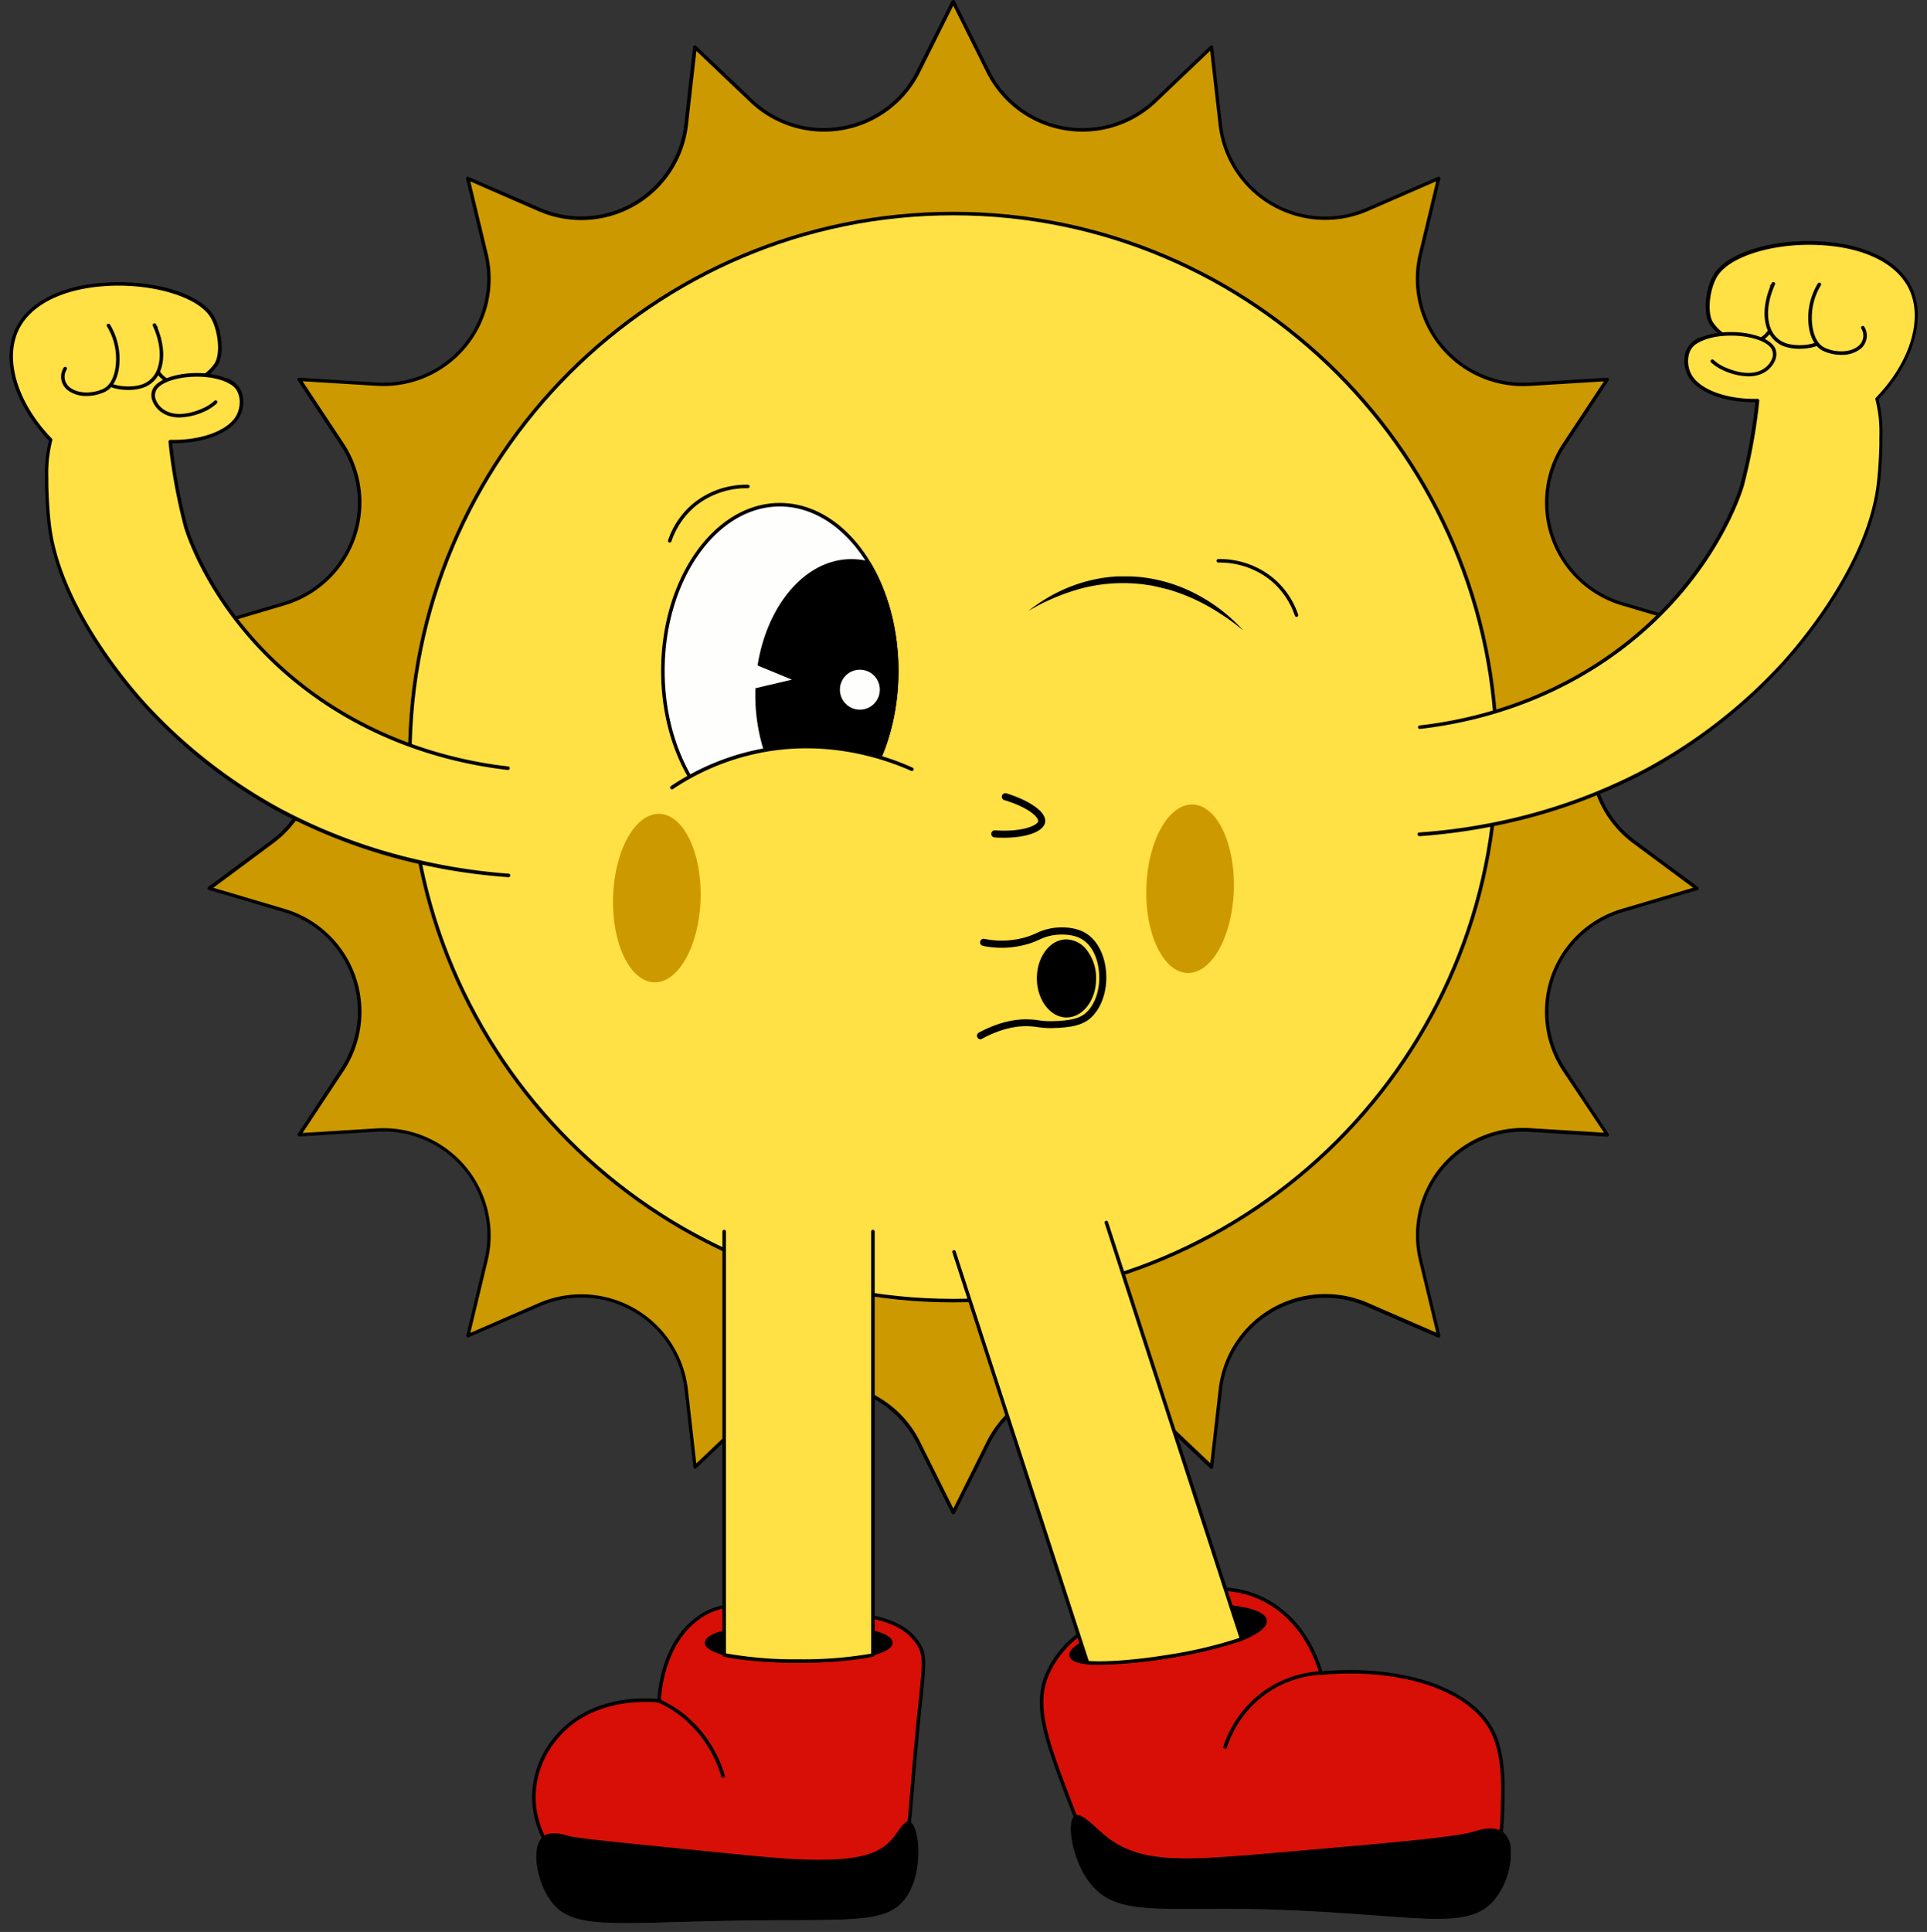 <?xml version="1.0" encoding="UTF-8" standalone="no"?><svg xmlns="http://www.w3.org/2000/svg" xmlns:xlink="http://www.w3.org/1999/xlink" fill="#000000" height="548.4" preserveAspectRatio="xMidYMid meet" version="1" viewBox="-2.7 -0.0 547.1 548.4" width="547.1" zoomAndPan="magnify"><rect x="-2.7" y="-0.0" width="547.1" height="548.4" fill="#333333" stroke="none"/><g data-name="Layer 2"><g><g id="change1_1"><path d="M267.94.48l9.86,19.79a30,30,0,0,0,47.44,8.36l16-15.22,2.49,22a30,30,0,0,0,41.72,24.09l20.28-8.83-5.17,21.5a30,30,0,0,0,31,36.91l22.07-1.36-12.21,18.44A30,30,0,0,0,457.9,171.4l21.21,6.27-17.78,13.15a30,30,0,0,0,0,48.17l17.78,13.15-21.21,6.28a30,30,0,0,0-16.47,45.26l12.21,18.44-22.07-1.36a30,30,0,0,0-31,36.91l5.17,21.5-20.28-8.83a30,30,0,0,0-41.72,24.09l-2.49,22-16-15.22a30,30,0,0,0-47.44,8.36l-9.86,19.79-9.86-19.79a30,30,0,0,0-47.45-8.36l-16,15.22-2.5-22a30,30,0,0,0-41.72-24.09l-20.27,8.83,5.16-21.5a30,30,0,0,0-31-36.91l-22.07,1.36,12.21-18.44A30,30,0,0,0,78,258.42l-21.2-6.28L74.54,239a30,30,0,0,0,0-48.17L56.77,177.67,78,171.4a30,30,0,0,0,16.48-45.27L82.24,107.69l22.07,1.36a30,30,0,0,0,31-36.91l-5.16-21.5,20.27,8.83A30,30,0,0,0,192.1,35.38l2.5-22,16,15.22a30,30,0,0,0,47.45-8.36Z" fill="#cc9900"/></g><g id="change2_1"><path d="M267.94,429.83a.49.49,0,0,1-.45-.27l-9.86-19.79A29.45,29.45,0,0,0,211,401.54l-16,15.22a.47.47,0,0,1-.51.11.49.49,0,0,1-.33-.41l-2.5-22a29.46,29.46,0,0,0-41-23.69l-20.28,8.83a.52.52,0,0,1-.52-.08.5.5,0,0,1-.16-.5l5.17-21.5a29.47,29.47,0,0,0-30.45-36.29l-22.07,1.36a.5.5,0,0,1-.47-.25.51.51,0,0,1,0-.53L94,303.41a29.47,29.47,0,0,0-16.2-44.52l-21.21-6.27a.5.5,0,0,1-.15-.88l17.78-13.15a29.46,29.46,0,0,0,0-47.37L56.47,178.07a.51.51,0,0,1-.2-.49.53.53,0,0,1,.35-.39l21.21-6.27A29.47,29.47,0,0,0,94,126.4L81.82,108a.51.51,0,0,1,0-.53.55.55,0,0,1,.47-.25l22.07,1.36a29.47,29.47,0,0,0,30.45-36.29l-5.17-21.5a.49.49,0,0,1,.68-.57L150.58,59a29.46,29.46,0,0,0,41-23.69l2.5-22a.5.5,0,0,1,.84-.3l16,15.22a29.18,29.18,0,0,0,25.4,7.65,29.22,29.22,0,0,0,21.25-15.87L267.49.25a.52.52,0,0,1,.89,0l9.86,19.8a29.47,29.47,0,0,0,46.66,8.22l16-15.22a.5.5,0,0,1,.52-.11.48.48,0,0,1,.32.41l2.5,22a29.46,29.46,0,0,0,41,23.69l20.28-8.82a.49.49,0,0,1,.52.07.5.5,0,0,1,.17.5l-5.17,21.5a29.45,29.45,0,0,0,30.45,36.29l22.07-1.36a.52.52,0,0,1,.46.25.51.51,0,0,1,0,.53l-12.2,18.43a29.45,29.45,0,0,0,16.2,44.52l21.2,6.27a.51.51,0,0,1,.35.39.5.5,0,0,1-.19.49l-17.78,13.15a29.45,29.45,0,0,0,0,47.37l17.78,13.15a.5.5,0,0,1,.19.49.5.5,0,0,1-.35.39l-21.2,6.27a29.46,29.46,0,0,0-16.2,44.52l12.2,18.43a.51.51,0,0,1,0,.53.47.47,0,0,1-.46.25l-22.07-1.36a29.45,29.45,0,0,0-30.45,36.29l5.17,21.5a.5.5,0,0,1-.17.5.52.52,0,0,1-.52.08l-20.28-8.83a29.46,29.46,0,0,0-41,23.69l-2.5,22a.5.5,0,0,1-.84.3l-16-15.22a29.46,29.46,0,0,0-46.66,8.23l-9.86,19.79A.48.48,0,0,1,267.94,429.83Zm-36.79-37.4a31,31,0,0,1,5.4.48,30.15,30.15,0,0,1,22,16.41l9.42,18.89,9.41-18.89a30.46,30.46,0,0,1,48.24-8.5l15.3,14.53,2.39-21a30.45,30.45,0,0,1,42.41-24.49l19.36,8.42-4.93-20.52a30.47,30.47,0,0,1,31.48-37.53l21.07,1.3L441,304a30.45,30.45,0,0,1,16.75-46L478,252,461,239.4a30.46,30.46,0,0,1,0-49l17-12.55-20.24-6a30.46,30.46,0,0,1-16.75-46l11.66-17.6-21.07,1.3A30.46,30.46,0,0,1,400.12,72l4.93-20.53-19.36,8.43a30.46,30.46,0,0,1-42.41-24.49l-2.39-21L325.59,29a30.47,30.47,0,0,1-48.24-8.51L267.94,1.6l-9.42,18.89A30.46,30.46,0,0,1,210.29,29L195,14.46l-2.38,21a30.48,30.48,0,0,1-42.42,24.49L130.83,51.5,135.76,72a30.46,30.46,0,0,1-31.48,37.52l-21.07-1.3,11.65,17.6a30.46,30.46,0,0,1-16.75,46l-20.24,6,17,12.55a30.46,30.46,0,0,1,0,49L57.87,252l20.24,6a30.45,30.45,0,0,1,16.75,46l-11.65,17.6,21.07-1.3a30.47,30.47,0,0,1,31.48,37.53l-4.93,20.52,19.35-8.42a30.46,30.46,0,0,1,42.42,24.49l2.38,21,15.31-14.53A30.14,30.14,0,0,1,231.15,392.43Z"/></g><g id="change3_1"><circle cx="267.94" cy="214.91" fill="#ffe045" r="154.29"/></g><g id="change2_2"><path d="M267.94,369.69c-85.35,0-154.79-69.43-154.79-154.78S182.59,60.12,267.94,60.12s154.78,69.44,154.78,154.79S353.29,369.69,267.94,369.69Zm0-308.57c-84.8,0-153.79,69-153.79,153.79s69,153.78,153.79,153.78,153.78-69,153.78-153.78S352.74,61.12,267.94,61.12Z"/></g><g id="change4_1"><path d="M195.76,459.12c6.43-4.51,13.75-4,28.13-2.71,18.71,1.65,29.11,2.56,34.05,10.12,2.65,4.05,1.47,6.75-.49,28.13-2.48,26.9-2,30-5.43,33.56-6,6.21-13.16,2.06-37,3-36.35,1.36-48,7-57.74-2a25.74,25.74,0,0,1-2-36c10.27-12.42,27.6-10.59,29.15-10.4C184.61,479.36,185.79,466.12,195.76,459.12Z" fill="#d80f06"/></g><g id="change2_3"><path d="M172.44,534.67c-6.64,0-11.27-1.21-15.52-5.1a27.33,27.33,0,0,1-8.55-19.11,26.8,26.8,0,0,1,6.5-17.57c9.73-11.75,25.56-11,29.07-10.63.39-5.3,2.31-17.07,11.53-23.54h0c6.72-4.72,14.44-4,28.46-2.81,18.93,1.67,29.35,2.59,34.43,10.34,2.15,3.29,1.91,5.58.76,16.59-.33,3.14-.73,7-1.18,11.86-.47,5.19-.84,9.49-1.15,13.08-1.28,15.05-1.51,17.77-4.41,20.78-3.95,4.11-8.36,3.87-17.17,3.4-5.12-.27-11.49-.61-20.19-.28-11.4.43-20.39,1.28-27.61,2C181.4,534.21,176.54,534.67,172.44,534.67Zm8.05-51.56c-6,0-17.32,1.32-24.85,10.42a25.82,25.82,0,0,0-6.27,16.91,26.33,26.33,0,0,0,8.23,18.4c6.54,6,13.8,5.3,29.72,3.8,7.23-.68,16.23-1.53,27.67-2,8.74-.33,15.13,0,20.27.29,8.77.46,12.77.68,16.4-3.1,2.65-2.76,2.88-5.42,4.14-20.18.3-3.59.67-7.89,1.15-13.08.44-4.83.85-8.73,1.18-11.87,1.11-10.72,1.35-12.95-.61-15.94-4.81-7.35-15.06-8.25-33.67-9.89-14.83-1.31-21.64-1.7-27.81,2.62C186.86,466,185.2,478,184.91,482.84a.54.54,0,0,1-.18.36.49.49,0,0,1-.38.11A32.86,32.86,0,0,0,180.49,483.11Z"/></g><g id="change4_2"><path d="M357.53,454.8c-11.24-6.52-23.15-3.14-31.77-.69-8.87,2.52-25.35,7.19-31.25,21.39-3.84,9.22.15,19.47,8,40,4.1,10.66,8.55,18.15,16.08,20.79a18.36,18.36,0,0,0,4.19.9c23.93,2.79,34.42,2.27,34.42,2.27,41.42-2.05,53.87,4.5,61.45-5.21,4.88-6.26,5.1-15.88,5.27-23.44.08-3.61.27-12.29-2.55-18.57-5.76-12.83-25.8-19.42-49.07-17.36C371.32,471.35,367.75,460.74,357.53,454.8Z" fill="#d80f06"/></g><g id="change2_4"><path d="M402.78,540.25c-2.8,0-6-.12-9.76-.27-8.51-.34-20.15-.79-35.76,0-.1,0-10.8.48-34.5-2.27a18.42,18.42,0,0,1-4.3-.93c-8.4-3-12.83-11.87-16.37-21.08l-.14-.37c-7.85-20.4-11.79-30.65-7.9-40,6-14.42,22.63-19.15,31.57-21.68,8.75-2.49,20.74-5.89,32.16.74h0c9.33,5.42,13.33,14.68,14.92,20,23.77-2,43.5,5.08,49.17,17.68,2.87,6.39,2.67,15.08,2.59,18.79-.18,7.73-.39,17.35-5.38,23.74C415.46,539.2,410.87,540.25,402.78,540.25Zm-28.52-1.71c7.51,0,13.71.24,18.8.44,14.19.55,20.67.81,25.24-5,4.78-6.12,5-15.56,5.16-23.14.08-3.64.27-12.17-2.51-18.36-5.52-12.28-25-19.15-48.57-17.06a.51.51,0,0,1-.52-.36c-1.47-5.08-5.32-14.41-14.58-19.79-11-6.41-22.81-3.08-31.38-.64-8.78,2.49-25.12,7.13-30.93,21.1-3.74,9,.16,19.11,7.91,39.27l.14.36c3.46,9,7.76,17.69,15.77,20.49a17.61,17.61,0,0,0,4.09.89c23.6,2.74,34.23,2.26,34.33,2.26C363.52,538.65,369.19,538.54,374.26,538.54Z"/></g><g id="change2_5"><path d="M356.51,460c.26,2.39-5.68,4.82-6.69,5.22a140.49,140.49,0,0,1-20.22,4.88A139.08,139.08,0,0,1,306,471.92c-.38,0-4.24-.36-4.58-1.94-.24-1.11,1.34-2.38,3.21-3.57,7-4.44,15.78-6.13,22.63-7.58,11.11-2.35,13.91-3.4,19.56-2.7C348.15,456.29,356.22,457.29,356.51,460Z"/></g><g id="change2_6"><path d="M307.18,472.43H306c-1.12-.08-4.68-.49-5.07-2.34-.32-1.48,1.55-2.9,3.43-4.09,6.73-4.27,15.05-6,21.73-7.42l1.07-.23c2-.42,3.72-.8,5.24-1.14,6.91-1.52,9.76-2.15,14.48-1.56,4.45.55,9.82,1.74,10.09,4.31h0c.26,2.46-4.27,4.65-7,5.74a139.69,139.69,0,0,1-42.83,6.74Zm36.44-16c-3,0-5.74.61-11,1.76-1.53.34-3.26.72-5.26,1.14l-1.07.23c-6.6,1.39-14.82,3.12-21.4,7.29-2.64,1.67-3.08,2.57-3,3,.17.82,2.26,1.41,4.13,1.55a137.66,137.66,0,0,0,23.44-1.8,139.17,139.17,0,0,0,20.15-4.87c3-1.2,6.51-3.17,6.35-4.69h0c-.16-1.43-3.69-2.75-9.23-3.43A25.78,25.78,0,0,0,343.62,456.42Z"/></g><g id="change3_2"><path d="M311.41,347l36.68,112.9,1.73,5.31a121.6,121.6,0,0,1-20.22,4.88c-9.74,1.61-18.49,2.23-23.56,1.85l-1.37-4.25L268.16,355.36" fill="#ffe045"/></g><g id="change2_7"><path d="M309.39,472.57c-1.24,0-2.38,0-3.39-.12a.48.48,0,0,1-.43-.34l-37.88-116.6a.48.48,0,0,1,.32-.62.49.49,0,0,1,.63.32l37.77,116.27c5.31.35,13.9-.34,23.11-1.86a125.56,125.56,0,0,0,19.68-4.7l-1.59-4.84-36.68-112.9a.5.5,0,0,1,.32-.63.49.49,0,0,1,.63.32l36.68,112.9,1.74,5.3a.5.5,0,0,1-.31.63,123,123,0,0,1-20.31,4.9A132.8,132.8,0,0,1,309.39,472.57Z"/></g><g id="change2_8"><path d="M250.23,466.27c0,1.17-1.88,2.23-5.09,3.08-4.76,1.29-12.42,2.11-21.07,2.11s-16.41-.84-21.17-2.15c-3.13-.84-5-1.88-5-3s1.85-2.18,5-3c4.76-1.31,12.47-2.15,21.17-2.15s16.31.83,21.07,2.12C248.35,464.06,250.23,465.12,250.23,466.27Z"/></g><g id="change2_9"><path d="M224.07,472c-8.39,0-16.35-.81-21.3-2.16-3.6-1-5.35-2.12-5.35-3.53s1.75-2.53,5.35-3.5c4.94-1.36,12.91-2.17,21.3-2.17s16.19.78,21.2,2.14c3.62.95,5.46,2.14,5.46,3.53s-1.78,2.59-5.47,3.56C240.26,471.19,232.53,472,224.07,472Zm0-10.36c-8.31,0-16.17.8-21,2.13-3.4.92-4.61,1.92-4.61,2.54,0,.31.34,1.41,4.61,2.56,4.87,1.34,12.74,2.13,21,2.13s16.08-.78,20.94-2.1c4.38-1.15,4.72-2.27,4.72-2.59,0-.64-1.24-1.65-4.72-2.57C240.15,462.39,232.32,461.6,224.07,461.6Z"/></g><g id="change3_3"><path d="M245.14,349.59V469.75c-4.76,1-12.42,1.71-21.07,1.71s-16.41-.68-21.17-1.73V349.59" fill="#ffe045"/></g><g id="change2_10"><path d="M224.07,472c-8.38,0-16.34-.65-21.28-1.74a.51.51,0,0,1-.39-.49V349.59a.5.5,0,0,1,.5-.5.51.51,0,0,1,.5.5V469.32A110.88,110.88,0,0,0,224.07,471a112.12,112.12,0,0,0,20.57-1.61V349.59a.5.5,0,0,1,.5-.5.51.51,0,0,1,.5.5V469.75a.5.5,0,0,1-.4.49C240.24,471.34,232.52,472,224.07,472Z"/></g><g id="change2_11"><path d="M151.56,521.44c2.12-1.75,5.76-.57,7.18-.13,2.2.68,19.21,2.36,53.24,5.71,27.65,2.73,34.71-.32,38.56-4.73,2-2.34,3.51-5.45,4.9-5.08,2.68.7,4.27,13.88-1,21.38-5.19,7.34-14.74,6.1-43.72,6.43-39.17.46-50.6,3.06-56.88-5.45C149.74,534.05,148.13,524.28,151.56,521.44Z"/></g><g id="change2_12"><path d="M175.17,545.88c-12,0-17.71-1.15-21.46-6.24-4-5.46-5.83-15.31-2.23-18.3,2.14-1.76,5.7-.65,7.22-.18l.08,0c2.19.68,19.24,2.36,53.21,5.71,26.35,2.6,34.25.13,38.45-4.69.65-.74,1.22-1.54,1.78-2.31,1.24-1.73,2.22-3.09,3.25-2.81.62.16,1.18.9,1.63,2.14,1.55,4.26,1.51,13.63-2.59,19.44-4.45,6.29-12,6.32-32.13,6.4-3.46,0-7.38,0-11.69.08-8.18.09-15.05.28-21.11.44C184,545.75,179.2,545.88,175.17,545.88Zm-23.61-24.44.08.1c-3.44,2.85-1.61,12.69,2.27,18,4.93,6.69,13.3,6.46,35.66,5.85,6.07-.16,12.94-.35,21.12-.44,4.31,0,8.23-.07,11.69-.08,20.05-.08,27.55-.11,31.92-6.3,4.06-5.73,4.09-15,2.56-19.21-.41-1.14-.93-1.84-1.45-2-.86-.24-1.85,1.13-3,2.71-.56.78-1.14,1.59-1.79,2.34-4.26,4.88-12.21,7.38-38.67,4.77-34-3.35-51-5-53.25-5.72l-.08,0c-1.49-.46-5-1.54-7,.14Z"/></g><g id="change2_13"><path d="M424,520.16c-2.49-1.89-6.65-.63-8.2-.14-5,1.58-22.57,3.1-57.67,6.15-24.71,2.14-37.31,3.05-47.19-5.11-3-2.5-6.64-6.54-8.38-5.56-2.43,1.38-.85,12.48,4.43,19.1,7.73,9.71,20.81,6.3,51.3,7.3,41.28,1.34,55.37,6.47,63.14-2.61C426.31,533.58,427.92,523.17,424,520.16Z"/></g><g id="change2_14"><path d="M405.45,544.68c-4.54,0-10.1-.41-17.06-.93-8-.59-17.86-1.33-30.11-1.73-7.8-.25-14.37-.22-20.17-.19-16.93.08-25.44.13-31.23-7.15-4.38-5.49-6.1-13.84-5.41-17.41a2.59,2.59,0,0,1,1-1.88c1.4-.8,3.79,1.36,6.31,3.64.74.67,1.49,1.35,2.2,1.94,9.64,7.95,21.41,7.3,47.11,5.07,35-3,52.63-4.56,57.64-6.14,1.42-.44,5.74-1.8,8.31.16a6.64,6.64,0,0,1,2.19,4.73,21.22,21.22,0,0,1-4.73,14.58C418,543.45,413.28,544.68,405.45,544.68Zm-61.31-3.12c4.25,0,8.93,0,14.14.21,12.26.4,22.17,1.14,30.13,1.73,18.88,1.4,27.49,2,32.92-4.29A21,21,0,0,0,426,524.82a6.42,6.42,0,0,0-2.09-4.56h0c-2.47-1.89-6.7-.56-8.09-.12-5,1.59-22.63,3.11-57.69,6.15-24,2.08-37.16,3.22-47.28-5.13-.72-.59-1.48-1.28-2.21-1.94-2.35-2.12-4.78-4.31-6-3.61a2.43,2.43,0,0,0-.91,1.71c-.68,3.52,1,11.77,5.37,17.21,5.72,7.18,14.18,7.13,31,7.05Z"/></g><g id="change2_15"><path d="M202.19,504.67a34.16,34.16,0,0,0-10.95-17,31.94,31.94,0,0,0-7-4.37l.41-.91a32.89,32.89,0,0,1,7.27,4.51,35.09,35.09,0,0,1,11.27,17.52Z"/></g><g id="change2_16"><path d="M345.51,496.44l-1-.3a31.33,31.33,0,0,1,11.29-15.88,31,31,0,0,1,16.47-5.88l.06,1a29.94,29.94,0,0,0-15.94,5.69A30.24,30.24,0,0,0,345.51,496.44Z"/></g><g id="change3_4"><path d="M282.73,226.21c6.33,1.89,10.6,5,10.29,7.07s-5.75,4-13.29,3.43" fill="#ffe045"/></g><g id="change2_17"><path d="M282.33,237.8c-.86,0-1.75,0-2.67-.1a1,1,0,0,1,.14-2c7.69.54,12.05-1.39,12.23-2.58s-2.9-4-9.58-6a1,1,0,0,1-.68-1.25,1,1,0,0,1,1.25-.67c5.64,1.69,11.48,5,11,8.18C293.6,236.06,288.76,237.8,282.33,237.8Z"/></g><g id="change3_5"><path d="M400.25,236.8a165.69,165.69,0,0,0,25.3-3.73,158.45,158.45,0,0,0,39.53-14.63,148.08,148.08,0,0,0,37.61-29.13S527.16,164,530.55,138c.72-5.48.83-11.82.83-11.82a62.4,62.4,0,0,0-.17-7.8,42.91,42.91,0,0,0-1-5.19c9.76-10.12,14-22.9,9.26-31.93-9.08-17.26-47.7-14.55-55-3.32-2.28,3.53-3.36,10.92-1.16,14a13.66,13.66,0,0,0,2.88,2.9,19.09,19.09,0,0,0,3.33,2c-.52-.2-5.2-2-9.15-.68,0,0,0,0-.06,0a2,2,0,0,0-.45.16,5.64,5.64,0,0,0-1.89,1.18c-2.63,2.33-2.3,6.31-1.1,8.69,2.3,4.58,10.05,7.62,19.33,7.41-.06.59-.15,1.46-.27,2.51a160.7,160.7,0,0,1-4.09,21.54c-1.9,6.69-10.95,28.48-34.23,46.13-22.83,17.31-47.1,21.36-57.29,22.53" fill="#ffe045"/></g><g id="change2_18"><path d="M400.25,237.3a.5.5,0,0,1,0-1,165.64,165.64,0,0,0,25.22-3.72A157.74,157.74,0,0,0,464.85,218a147.67,147.67,0,0,0,37.48-29c.24-.25,24.4-25.51,27.73-51,.7-5.39.82-11.71.82-11.77,0-.65,0-1.29,0-1.92a41.42,41.42,0,0,0-.19-5.81,40.89,40.89,0,0,0-.93-5.13.51.51,0,0,1,.12-.47c9.94-10.29,13.62-22.89,9.17-31.35-3.72-7.08-13-11.46-25.55-12-12.7-.57-24.95,3.19-28.54,8.74-2.23,3.46-3.2,10.6-1.17,13.43a12.89,12.89,0,0,0,2.77,2.8,18.46,18.46,0,0,0,3.25,2,.5.5,0,0,1-.4.91c-.83-.32-5.14-1.86-8.78-.67h0a.35.35,0,0,1-.13,0,3.3,3.3,0,0,0-.37.13,5.55,5.55,0,0,0-1.73,1.08c-2.28,2-2.21,5.7-1,8.11,2.21,4.4,10,7.35,18.87,7.13a.51.51,0,0,1,.38.16.54.54,0,0,1,.13.39c-.06.59-.15,1.46-.27,2.52a164,164,0,0,1-4.11,21.62c-.3,1.06-7.67,26.12-34.41,46.39-20.6,15.62-42.66,20.93-57.54,22.62a.5.5,0,0,1-.55-.44.5.5,0,0,1,.44-.55c14.75-1.68,36.63-6.94,57-22.42,26.47-20.08,33.76-44.83,34.05-45.87a160.17,160.17,0,0,0,4.07-21.46c.09-.76.16-1.42.22-2h-.37c-9,0-16.52-3-18.86-7.69-1.42-2.82-1.46-6.91,1.21-9.29a6.41,6.41,0,0,1,2-1.28,3.71,3.71,0,0,1,.47-.16h0a12.61,12.61,0,0,1,6-.29l-.28-.21a13.93,13.93,0,0,1-3-3c-2.3-3.21-1.28-10.82,1.14-14.56,3.83-5.92,16.2-9.79,29.43-9.2,12.88.58,22.5,5.15,26.39,12.55,4.62,8.79.94,21.75-9.15,32.32a40.62,40.62,0,0,1,.89,5,42.08,42.08,0,0,1,.2,6c0,.62,0,1.25,0,1.91,0,.07-.12,6.44-.83,11.89-3.37,25.82-27.75,51.31-28,51.57a148.57,148.57,0,0,1-37.73,29.22,158.46,158.46,0,0,1-39.66,14.67,166.38,166.38,0,0,1-25.37,3.75Z"/></g><g id="change3_6"><path d="M489.62,96.89a11,11,0,0,0,6,.17c4.95-1.46,7.46-7.86,4.78-15.83" fill="#ffe045"/></g><g id="change2_19"><path d="M493.16,97.89a14.76,14.76,0,0,1-3.67-.51.51.51,0,0,1-.36-.61.5.5,0,0,1,.61-.36,10.91,10.91,0,0,0,5.72.17,7.1,7.1,0,0,0,4.3-3.68c1.55-3,1.6-7.17.15-11.51a.5.5,0,1,1,.94-.32c1.57,4.67,1.5,9-.2,12.29a8.08,8.08,0,0,1-4.91,4.18A9.2,9.2,0,0,1,493.16,97.89Z"/></g><g id="change3_7"><path d="M514.59,83.23a17.23,17.23,0,0,1,1.95,9.47c-.23,2.53-.94,3.38-1.5,3.86-2.5,2.2-8,2.41-11,1.32C498.89,96,497,89,500.78,80.6" fill="#ffe045"/></g><g id="change2_20"><path d="M508.21,99a13.12,13.12,0,0,1-4.38-.68,8,8,0,0,1-4.66-4.57c-1.51-3.58-1.09-8.46,1.15-13.39a.51.51,0,0,1,.66-.25.5.5,0,0,1,.25.66c-2.12,4.68-2.54,9.27-1.14,12.59a7,7,0,0,0,4.08,4c3,1.08,8.25.79,10.54-1.22.54-.47,1.12-1.27,1.33-3.54a17,17,0,0,0-1.9-9.2.51.51,0,0,1,.22-.67A.5.5,0,0,1,515,83a17.85,17.85,0,0,1,2,9.73c-.24,2.63-1,3.6-1.67,4.2C513.75,98.36,510.92,99,508.21,99Z"/></g><g id="change3_8"><path d="M513.84,80.72C510.6,86.5,511,91.06,511.48,93.5c.85,4,2.72,5.17,3.45,5.55,2.47,1.3,7,1.87,9.84-.12A4.32,4.32,0,0,0,526.15,93" fill="#ffe045"/></g><g id="change2_21"><path d="M520.11,100.73a12.24,12.24,0,0,1-5.41-1.23c-1.84-1-3.09-3-3.71-5.9a18.83,18.83,0,0,1,2.41-13.12.51.51,0,0,1,.68-.2.52.52,0,0,1,.2.69A17.6,17.6,0,0,0,512,93.4c.56,2.64,1.63,4.39,3.19,5.21,2.54,1.33,6.82,1.67,9.32-.09a3.82,3.82,0,0,0,1.24-5.27.49.49,0,1,1,.86-.49,4.82,4.82,0,0,1-1.52,6.58A8.54,8.54,0,0,1,520.11,100.73Z"/></g><g id="change3_9"><path d="M478.05,97.58a12.21,12.21,0,0,1,2.42-1.37c6.73-2.89,18.32-1.34,20.31,2.82,1.07,2.25-.57,5.38-3.68,6.67-4.3,1.78-9.63-.7-10.47-1.09a12.51,12.51,0,0,1-3.2-2.1" fill="#ffe045"/></g><g id="change2_22"><path d="M493.66,106.83a18.08,18.08,0,0,1-7.24-1.77,12.82,12.82,0,0,1-3.32-2.18.5.5,0,0,1,0-.71.5.5,0,0,1,.7,0,12.2,12.2,0,0,0,3.07,2c1.8.83,6.38,2.6,10.07,1.08a6.2,6.2,0,0,0,3.43-3.33,3.36,3.36,0,0,0,0-2.66c-1.84-3.84-13.24-5.34-19.66-2.58A11.9,11.9,0,0,0,478.35,98a.5.5,0,0,1-.7-.11.49.49,0,0,1,.11-.7,13,13,0,0,1,2.51-1.42c7.1-3,18.85-1.32,21,3.07a4.32,4.32,0,0,1,0,3.44,7.16,7.16,0,0,1-4,3.9A9.34,9.34,0,0,1,493.66,106.83Z"/></g><g id="change3_10"><path d="M141.68,248.47a167.15,167.15,0,0,1-25.3-3.74A157.63,157.63,0,0,1,76.85,230.1,147.62,147.62,0,0,1,39.24,201s-24.47-25.32-27.86-51.28c-.72-5.48-.83-11.83-.83-11.83a62.4,62.4,0,0,1,.17-7.8,43.68,43.68,0,0,1,.95-5.19c-9.76-10.11-14-22.9-9.26-31.93,9.08-17.26,47.7-14.54,55-3.32,2.28,3.54,3.36,10.92,1.16,14a13.43,13.43,0,0,1-2.88,2.9,19.09,19.09,0,0,1-3.33,2c.52-.2,5.2-2,9.15-.67l.06,0a2.74,2.74,0,0,1,.46.15,6.21,6.21,0,0,1,1.89,1.18c2.62,2.34,2.29,6.32,1.09,8.7-2.3,4.58-10,7.62-19.33,7.4.06.59.15,1.46.27,2.52A160.7,160.7,0,0,0,50,149.4c1.9,6.68,11,28.47,34.23,46.13,22.83,17.31,47.1,21.36,57.29,22.52" fill="#ffe045"/></g><g id="change2_23"><path d="M141.68,249h0a166.36,166.36,0,0,1-25.37-3.74,158.56,158.56,0,0,1-39.66-14.68,148.57,148.57,0,0,1-37.73-29.22c-.25-.25-24.63-25.74-28-51.57-.72-5.52-.83-11.83-.83-11.89,0-.65,0-1.29,0-1.91a41.89,41.89,0,0,1,.2-5.94,40.44,40.44,0,0,1,.89-5C1,114.45-2.65,101.49,2,92.71c3.89-7.4,13.51-12,26.4-12.55,13.23-.6,25.59,3.27,29.42,9.19,2.42,3.75,3.44,11.35,1.14,14.56a13.71,13.71,0,0,1-3,3l-.28.21a12.67,12.67,0,0,1,6,.27l.07,0a2.64,2.64,0,0,1,.47.17,6.13,6.13,0,0,1,2,1.28c2.66,2.37,2.62,6.47,1.2,9.28-2.34,4.65-9.85,7.69-18.85,7.69H46.2c0,.53.12,1.2.21,2a159.87,159.87,0,0,0,4.07,21.46c.3,1,7.58,25.79,34.05,45.87,20.43,15.49,42.3,20.74,57.05,22.42a.5.5,0,0,1-.11,1c-14.88-1.7-36.94-7-57.54-22.62-26.74-20.28-34.11-45.34-34.41-46.4a163.94,163.94,0,0,1-4.11-21.61c-.12-1.06-.21-1.94-.27-2.53a.52.52,0,0,1,.14-.39.65.65,0,0,1,.37-.16c8.9.22,16.66-2.72,18.87-7.13,1.22-2.41,1.29-6.07-1-8.09a5.4,5.4,0,0,0-1.74-1.1,2,2,0,0,0-.37-.12l-.13-.05h0c-3.64-1.19-8,.36-8.79.68a.51.51,0,0,1-.64-.27.51.51,0,0,1,.24-.65,19.06,19.06,0,0,0,3.25-2,12.89,12.89,0,0,0,2.77-2.8c2-2.84,1.06-10-1.17-13.44-3.59-5.55-15.85-9.3-28.54-8.74-12.52.57-21.83,4.95-25.55,12-4.45,8.46-.76,21.06,9.17,31.36a.46.46,0,0,1,.12.46,42.78,42.78,0,0,0-.93,5.13,41.56,41.56,0,0,0-.19,5.82c0,.62,0,1.26,0,1.92,0,.06.12,6.35.82,11.76,3.33,25.5,27.49,50.75,27.73,51a147.74,147.74,0,0,0,37.48,29,157.5,157.5,0,0,0,39.41,14.58A166.92,166.92,0,0,0,141.71,248a.5.5,0,0,1,.47.53A.51.51,0,0,1,141.68,249Z"/></g><g id="change3_11"><path d="M52.31,108.56a11,11,0,0,1-6,.16c-4.95-1.45-7.46-7.86-4.78-15.83" fill="#ffe045"/></g><g id="change2_24"><path d="M48.77,109.55a9.2,9.2,0,0,1-2.58-.35A8.06,8.06,0,0,1,41.28,105c-1.7-3.27-1.77-7.63-.2-12.3a.5.5,0,0,1,.94.32c-1.45,4.34-1.4,8.54.15,11.51a7.07,7.07,0,0,0,4.3,3.68,10.81,10.81,0,0,0,5.72-.17.5.5,0,1,1,.25,1A14.76,14.76,0,0,1,48.77,109.55Z"/></g><g id="change3_12"><path d="M27.34,94.9a17.31,17.31,0,0,0-1.95,9.46c.23,2.53.94,3.38,1.5,3.87,2.5,2.19,8,2.41,11,1.32,5.11-1.85,7-8.9,3.22-17.29" fill="#ffe045"/></g><g id="change2_25"><path d="M33.72,110.69c-2.71,0-5.54-.66-7.16-2.09-.69-.6-1.43-1.57-1.67-4.19a17.89,17.89,0,0,1,2-9.74.5.5,0,1,1,.89.45,16.93,16.93,0,0,0-1.9,9.19c.21,2.28.79,3.07,1.33,3.54,2.29,2,7.55,2.31,10.54,1.22a7,7,0,0,0,4.08-4c1.4-3.32,1-7.9-1.14-12.58a.5.5,0,0,1,.25-.66.49.49,0,0,1,.66.24c2.24,4.94,2.66,9.82,1.15,13.39A8,8,0,0,1,38.1,110,13.39,13.39,0,0,1,33.72,110.69Z"/></g><g id="change3_13"><path d="M28.09,92.38c3.24,5.79,2.87,10.35,2.36,12.78-.85,4-2.72,5.18-3.45,5.56-2.47,1.3-7,1.86-9.84-.13a4.31,4.31,0,0,1-1.38-5.92" fill="#ffe045"/></g><g id="change2_26"><path d="M21.82,112.4a8.57,8.57,0,0,1-4.95-1.4,4.82,4.82,0,0,1-1.52-6.58.5.5,0,1,1,.86.5,3.83,3.83,0,0,0,1.24,5.27c2.5,1.76,6.79,1.42,9.32.09,1.56-.83,2.64-2.58,3.19-5.22a17.65,17.65,0,0,0-2.3-12.43.49.49,0,0,1,.19-.68.51.51,0,0,1,.68.19,18.86,18.86,0,0,1,2.41,13.13c-.62,2.94-1.87,4.92-3.71,5.89A12.24,12.24,0,0,1,21.82,112.4Z"/></g><g id="change3_14"><path d="M63.88,109.24a12.73,12.73,0,0,0-2.42-1.37c-6.73-2.88-18.31-1.33-20.31,2.83-1.07,2.24.57,5.38,3.68,6.66,4.3,1.78,9.63-.7,10.47-1.09a12.61,12.61,0,0,0,3.2-2.09" fill="#ffe045"/></g><g id="change2_27"><path d="M48.27,118.5a9.53,9.53,0,0,1-3.63-.67,7.22,7.22,0,0,1-4-3.9,4.34,4.34,0,0,1,0-3.45c2.11-4.39,13.86-6.11,21-3.06a12.33,12.33,0,0,1,2.51,1.42.49.49,0,0,1,.11.7.5.5,0,0,1-.69.11,12.32,12.32,0,0,0-2.33-1.32c-6.43-2.75-17.82-1.26-19.66,2.58a3.36,3.36,0,0,0,0,2.66A6.2,6.2,0,0,0,45,116.9c3.69,1.53,8.27-.25,10.07-1.08a12.44,12.44,0,0,0,3.07-2,.5.5,0,1,1,.67.73,12.85,12.85,0,0,1-3.32,2.19A18.25,18.25,0,0,1,48.27,118.5Z"/></g><g id="change3_15"><path d="M289.27,173.44a48.87,48.87,0,0,1,25-8.85c19.14-1,32.34,10.85,36,14.38" fill="#ffe045"/></g><g id="change2_28"><path d="M289.27,173.44a45.59,45.59,0,0,1,14.78-7.92,43.52,43.52,0,0,1,8.31-1.73c.71-.06,1.42-.14,2.13-.17l2.13,0a40.45,40.45,0,0,1,4.26.17,44,44,0,0,1,16.19,4.93A47.36,47.36,0,0,1,350.31,179a62.28,62.28,0,0,0-6.71-4.91,56.34,56.34,0,0,0-7.22-4c-.62-.3-1.25-.57-1.89-.82s-1.26-.53-1.9-.76c-1.29-.44-2.57-.92-3.89-1.25s-2.64-.66-4-.94c-.67-.17-1.35-.21-2-.32s-1.34-.22-2-.25A46.75,46.75,0,0,0,304.47,167,59.38,59.38,0,0,0,289.27,173.44Z"/></g><g id="change5_1"><path d="M185.5,190.43c0,26,14.86,47.15,33.2,47.15a25,25,0,0,0,13-3.75c11.88-7.18,20.22-23.91,20.22-43.4,0-11.69-3-22.37-7.95-30.61-6.09-10.13-15.15-16.55-25.27-16.55C200.36,143.27,185.5,164.38,185.5,190.43Z" fill="#fefefc"/></g><g id="change2_29"><path d="M218.7,238.08c-18.58,0-33.7-21.38-33.7-47.65s15.12-47.66,33.7-47.66c9.91,0,19.28,6.12,25.69,16.79,5.18,8.6,8,19.56,8,30.87,0,19.12-8,36.32-20.46,43.83A25.44,25.44,0,0,1,218.7,238.08Zm0-94.31c-18,0-32.7,20.93-32.7,46.66s14.67,46.65,32.7,46.65a24.38,24.38,0,0,0,12.74-3.68c12.13-7.33,20-24.19,20-43,0-11.13-2.8-21.91-7.88-30.36C237.3,149.71,228.25,143.77,218.7,143.77Z"/></g><g id="change2_30"><path d="M212.24,197.22c0,17.41,8.23,32.08,19.46,36.61,11.88-7.18,20.22-23.91,20.22-43.4,0-11.69-3-22.37-7.95-30.61a19,19,0,0,0-4.93-.65C224.24,159.17,212.24,176.2,212.24,197.22Z"/></g><g id="change2_31"><path d="M231.7,234.33a.43.43,0,0,1-.19,0c-11.64-4.69-19.77-19.94-19.77-37.07,0-21.26,12.24-38.55,27.3-38.55a19.55,19.55,0,0,1,5.05.66.5.5,0,0,1,.3.23c5.18,8.6,8,19.56,8,30.87,0,19.12-8,36.32-20.46,43.83A.59.59,0,0,1,231.7,234.33ZM239,159.67c-14.51,0-26.3,16.84-26.3,37.55,0,16.62,7.76,31.39,18.92,36.05,12-7.39,19.76-24.17,19.76-42.84,0-11.05-2.76-21.76-7.78-30.18A18.3,18.3,0,0,0,239,159.67Z"/></g><g id="change5_2"><path d="M209.65,187.78l12.47,5.14L210,195.77Z" fill="#fefefc"/></g><g id="change5_3"><circle cx="241.43" cy="195.77" fill="#fefefc" r="5.67"/></g><g id="change3_16"><path d="M187.44,153.52a23,23,0,0,1,7.07-10.28,23.36,23.36,0,0,1,15.11-5.15" fill="#ffe045"/></g><g id="change2_32"><path d="M187.44,154l-.16,0a.51.51,0,0,1-.31-.64,23.26,23.26,0,0,1,7.23-10.51,24,24,0,0,1,15.43-5.26.5.5,0,1,1,0,1,23.06,23.06,0,0,0-14.78,5,22.38,22.38,0,0,0-6.92,10.06A.49.49,0,0,1,187.44,154Z"/></g><g id="change3_17"><path d="M365.39,174.6a22.79,22.79,0,0,0-7.07-10.28,23.28,23.28,0,0,0-15.1-5.15" fill="#ffe045"/></g><g id="change2_33"><path d="M365.39,175.1a.5.5,0,0,1-.47-.34A22.35,22.35,0,0,0,358,164.7a23,23,0,0,0-14.78-5,.49.49,0,0,1-.51-.49.5.5,0,0,1,.48-.51,23.93,23.93,0,0,1,15.44,5.26,23.26,23.26,0,0,1,7.23,10.51.5.5,0,0,1-.32.64Z"/></g><g id="change3_18"><path d="M276.58,267.49a25,25,0,0,0,13.12-.77c2.65-1,4.31-2.15,7.57-2.4,1-.07,5-.4,8,1.58,6.36,4.2,6.92,17,1,22.35-2.52,2.27-6.64,2.4-9.05,2.58a32.88,32.88,0,0,1-6.86-.41c-3.32-.29-8.21.13-14.66,3.59" fill="#ffe045"/></g><g id="change2_34"><path d="M275.68,295a1,1,0,0,1-.48-1.88c5.35-2.87,10.47-4.12,15.23-3.7.55,0,1.08.11,1.63.18a22.37,22.37,0,0,0,5.07.22l.52,0c2.33-.17,5.84-.41,7.93-2.29,2.67-2.4,4.11-6.76,3.76-11.37-.31-4.19-2-7.7-4.62-9.4-1.23-.81-3.52-1.72-7.35-1.42a14.32,14.32,0,0,0-5.13,1.45c-.69.3-1.4.6-2.2.89a26.46,26.46,0,0,1-13.64.82,1,1,0,1,1,.35-2,24.47,24.47,0,0,0,12.61-.73c.75-.27,1.43-.56,2.08-.84a16.32,16.32,0,0,1,5.75-1.61c4.42-.35,7.13.75,8.63,1.74,3.09,2,5.16,6.12,5.52,10.92.39,5.22-1.3,10.2-4.42,13-2.6,2.34-6.53,2.61-9.13,2.79l-.52,0a24.75,24.75,0,0,1-5.46-.23c-.53-.07-1-.14-1.56-.18-4.36-.38-9.1.79-14.1,3.47A1,1,0,0,1,275.68,295Z"/></g><g id="change2_35"><ellipse cx="300.1" cy="277.75" rx="7.42" ry="10.07" transform="rotate(-.62 297.929 276.083)"/></g><g id="change2_36"><path d="M300.15,288.82c-4.61,0-8.41-4.9-8.47-11s3.65-11.11,8.3-11.16h.07a7.54,7.54,0,0,1,6,3.29,13.06,13.06,0,0,1,2.45,7.69h0c.07,6.1-3.66,11.11-8.3,11.16Zm-.1-20.14H300c-3.54,0-6.38,4.14-6.32,9.14s2.95,9,6.47,9h.05c3.54,0,6.37-4.14,6.32-9.14a11,11,0,0,0-2-6.51A5.6,5.6,0,0,0,300.05,268.68Z"/></g><g id="change1_2"><ellipse cx="183.78" cy="254.94" fill="#cc9900" rx="23.92" ry="12.43" transform="rotate(-88.16 183.775 254.936)"/></g><g id="change1_3"><ellipse cx="335.18" cy="252.28" fill="#cc9900" rx="23.92" ry="12.43" transform="rotate(-88.16 335.178 252.276)"/></g><g id="change3_19"><path d="M188.05,223.55a69.49,69.49,0,0,1,23.81-10.15c20.74-4.5,37.74,2,44.33,4.91a38.25,38.25,0,0,1-68.14,5.24Z" fill="#ffe045"/></g><g id="change3_20"><path d="M188.05,223.55a69.49,69.49,0,0,1,23.81-10.15c20.74-4.5,37.74,2,44.33,4.91" fill="#ffe045"/></g><g id="change2_37"><path d="M188.05,224.05a.5.5,0,0,1-.28-.91,69.73,69.73,0,0,1,24-10.23c19.63-4.26,36.4,1.27,44.64,5a.49.49,0,0,1,.25.66.5.5,0,0,1-.66.25c-8.13-3.63-24.66-9.08-44-4.88A68.53,68.53,0,0,0,188.33,224,.57.57,0,0,1,188.05,224.05Z"/></g></g></g></svg>